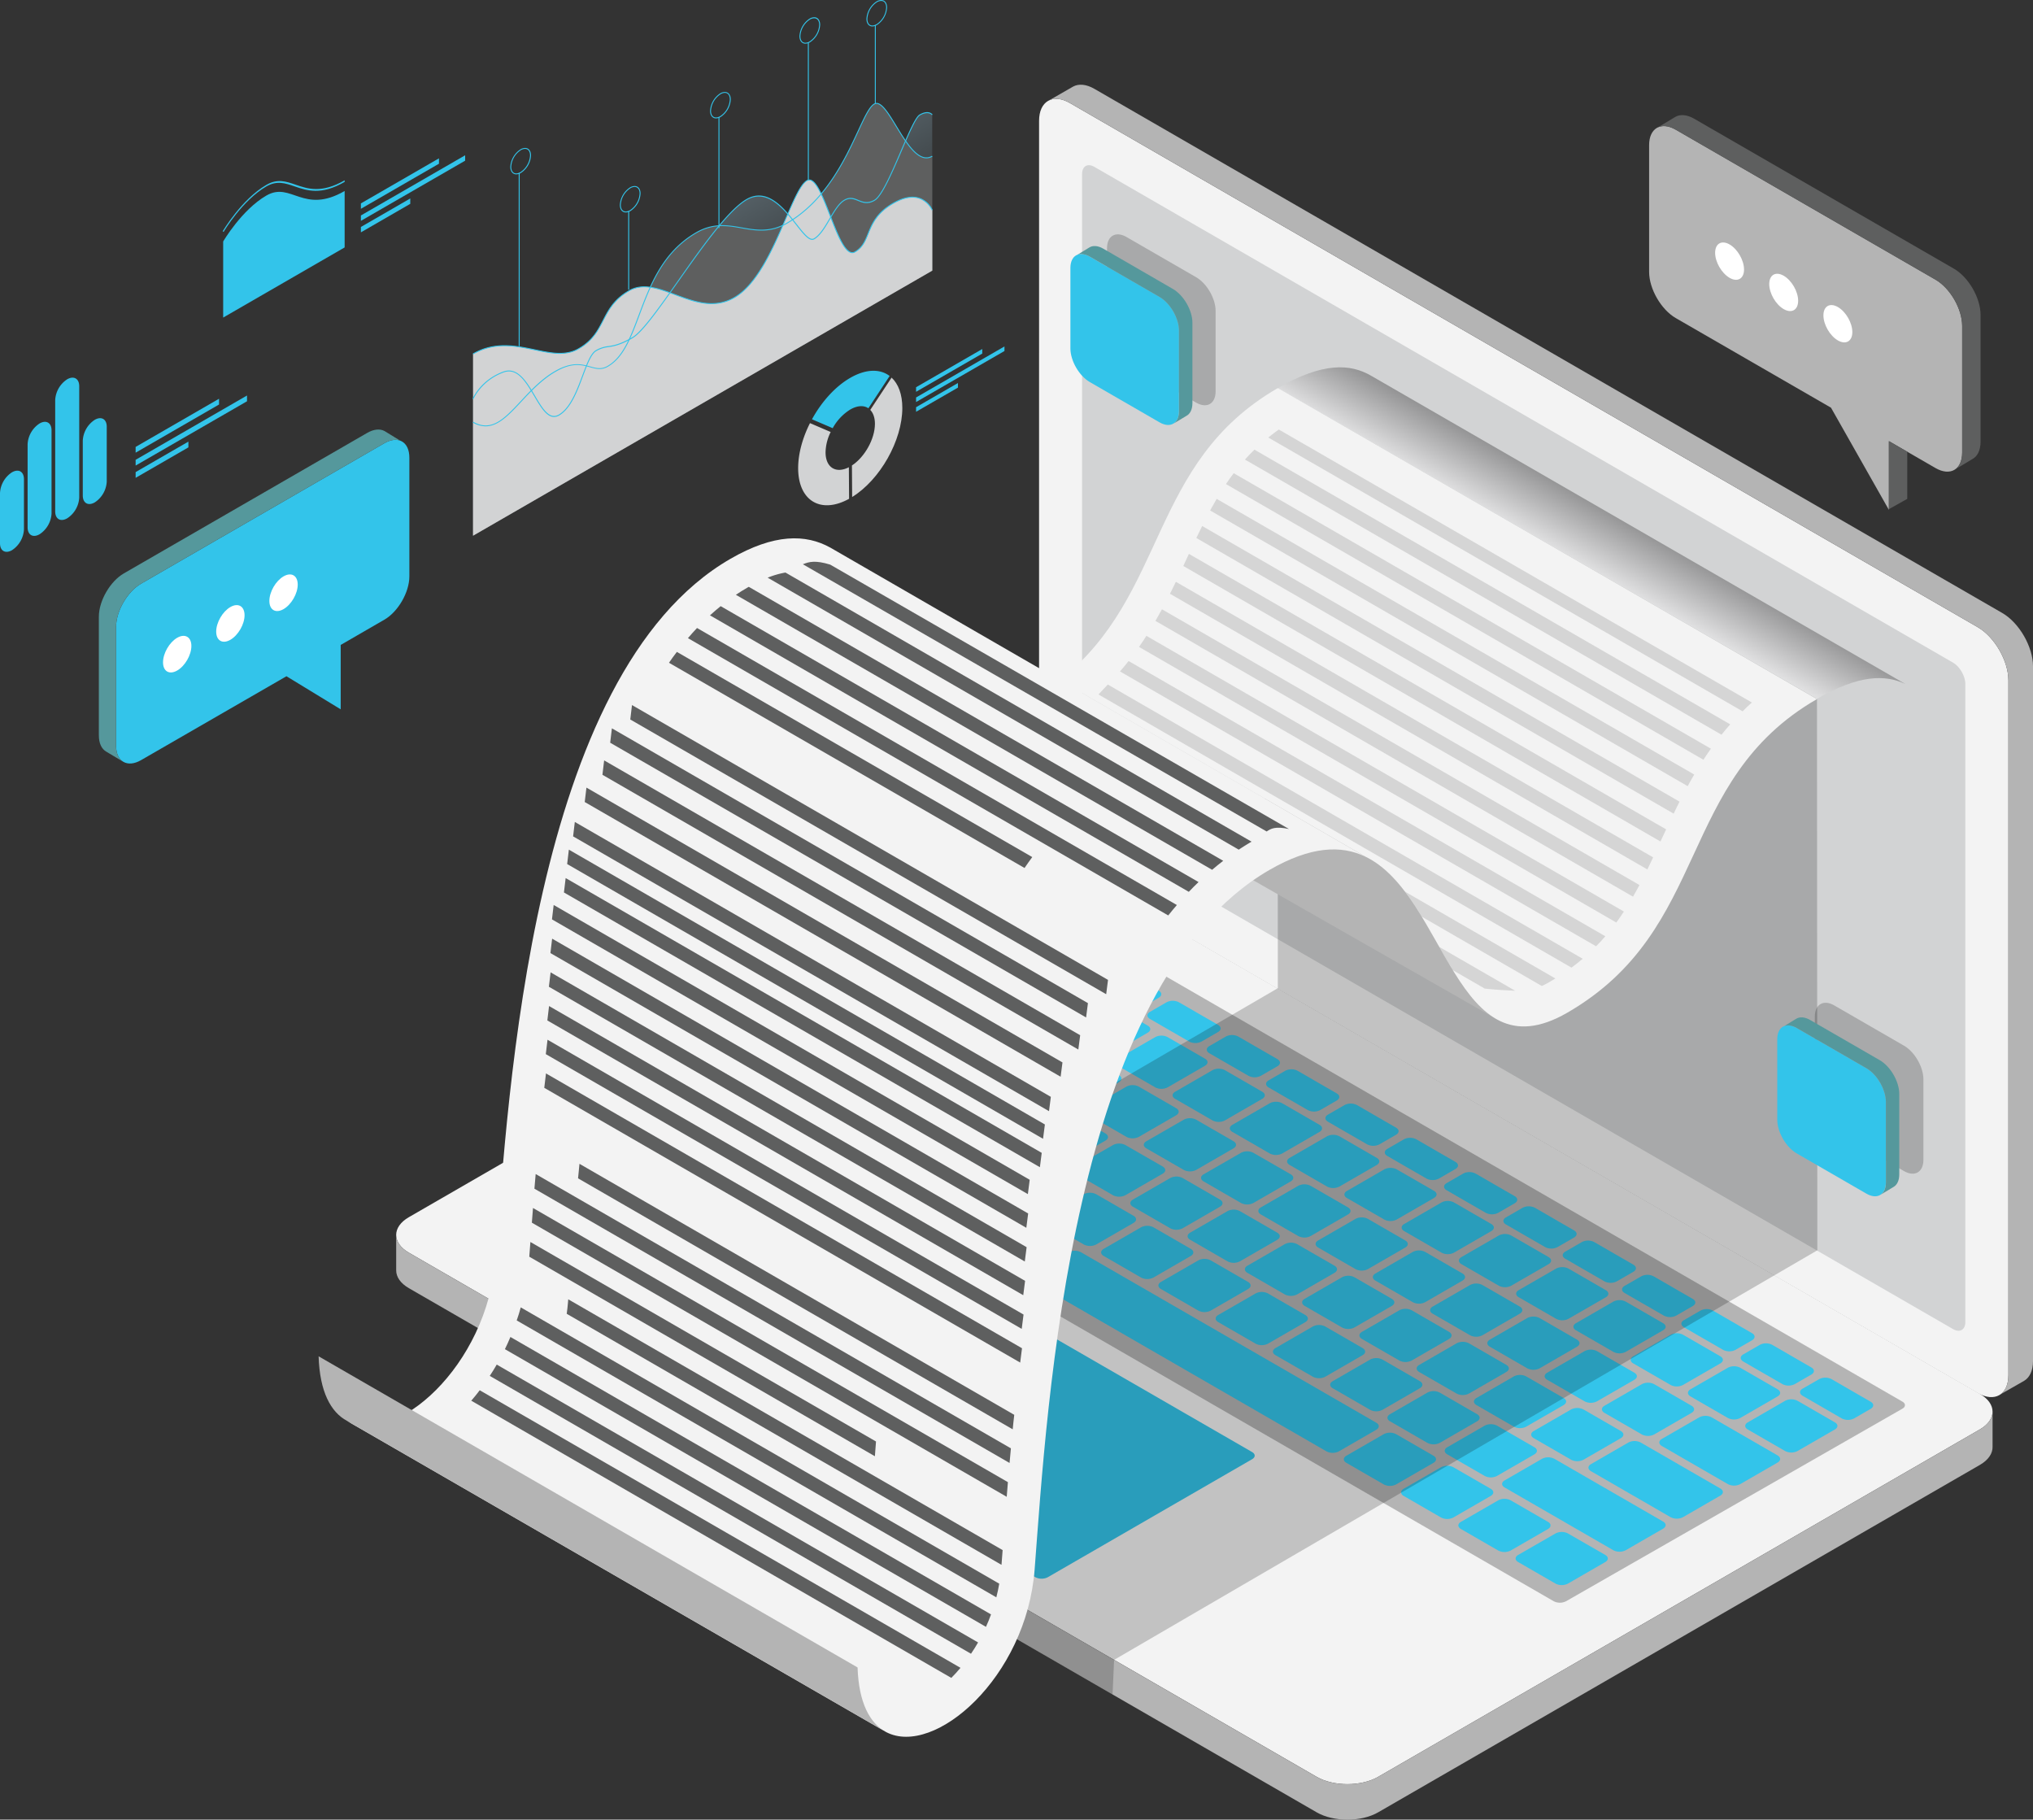 <svg xmlns="http://www.w3.org/2000/svg" xmlns:xlink="http://www.w3.org/1999/xlink" viewBox="0 0 1308.61 1171.24"><rect x="0" y="0" width="1308.61" height="1171.24" fill="#333333" stroke="none"/><defs><style>.cls-1{isolation:isolate;}.cls-12,.cls-2{opacity:0.3;}.cls-12,.cls-2,.cls-5{mix-blend-mode:screen;}.cls-2{fill:url(#linear-gradient);}.cls-3{fill:#5e5f5f;}.cls-4{fill:#d2d3d4;}.cls-6{fill:#33c4ea;}.cls-7{fill:#55989c;}.cls-8{fill:#fff;}.cls-9{fill:#f3f3f3;}.cls-10{fill:#b4b4b4;}.cls-11,.cls-13{opacity:0.2;mix-blend-mode:multiply;}.cls-12{fill:url(#_2);}</style><linearGradient id="linear-gradient" x1="-218.99" y1="-2368.08" x2="-218.99" y2="-2243.66" gradientTransform="matrix(0.87, -0.5, 0, 1, 641.92, 2395.89)" gradientUnits="userSpaceOnUse"><stop offset="0" stop-color="#a9d0e4"/><stop offset="1" stop-color="#010101"/></linearGradient><linearGradient id="_2" x1="1015.37" y1="361.26" x2="1034.35" y2="327.76" gradientUnits="userSpaceOnUse"><stop offset="0" stop-color="#fff"/><stop offset="1" stop-color="#010101"/></linearGradient></defs><title>Asset 110</title><g class="cls-1"><g id="Layer_2" data-name="Layer 2"><g id="Layer_1-2" data-name="Layer 1"><path class="cls-2" d="M304.47,256.79s4.8-11.91,19.61-17.35c17.24-6.32,22.55,35.29,35.69,27.7s16.3-37.06,23.94-41.47,9.51-.32,23.47-8.38,52-76.49,73.42-88.86,35.77,29.69,43.41,25.28,12.3-20.69,19.56-24.89,10.81,5,19.39,0S586.25,77.33,592,74s8.06-.13,8.06-.13V174.19L304.47,344.85Z"/><path class="cls-3" d="M600.08,100.6C585,109.31,571.94,61.71,562.72,67s-18.66,55-56.17,76.68c-21.67,12.5-36.51-6.49-58.38,6.13-38.31,22.12-34.1,72.73-57,85.94-9.83,5.67-15.25-7.41-33.9,3.35-23.07,13.33-33.6,43.69-52.83,32.59v73.13L600.08,174.19Z"/><path class="cls-4" d="M304.47,227.82c25.74-14.86,49.68,7.23,68-3.34s13.34-26.29,32.47-37.34,43.35,18.52,67.84,4.37,36.34-69.28,46.66-75.24,19.82,52.28,31,45.84S556,141.76,575,130.85s25.13,4.4,25.13,4.4v38.94L304.47,344.85Z"/><g class="cls-5"><path class="cls-6" d="M356.6,268.38c-4.87,0-8.71-6.51-12.73-13.33-5.37-9.12-10.94-18.54-19.68-15.33-14.52,5.33-19.39,17.07-19.44,17.18l-.55-.22c0-.12,5-12.1,19.79-17.52,9.21-3.38,15.16,6.69,20.4,15.58,4.73,8,9.21,15.62,15.23,12.14,7.36-4.25,11.54-15.44,15.23-25.32,2.85-7.61,5.3-14.19,8.7-16.15a20.18,20.18,0,0,1,8.1-2.64c3.47-.54,7.4-1.14,15.39-5.74,6.18-3.58,17.46-19.57,29.4-36.49,15-21.33,32.1-45.5,44-52.37,13.62-7.87,24.48,6,32.4,16.09,4.49,5.74,8.38,10.71,11,9.19,3.8-2.19,6.91-7.49,9.92-12.61s6-10.17,9.64-12.28,6.41-1,9.11.14c2.92,1.18,5.94,2.4,10.27-.1,4.63-2.67,11.23-18,17.06-31.63,5-11.63,9.32-21.68,12-23.23,5.94-3.43,8.36-.19,8.45,0l-.49.35c-.08-.11-2.22-2.92-7.66.22-2.52,1.46-7,11.89-11.75,22.95-5.87,13.66-12.52,29.15-17.31,31.91-4.6,2.65-7.76,1.38-10.8.14-2.69-1.08-5.23-2.11-8.58-.18-3.52,2-6.53,7.13-9.42,12.06-3,5.19-6.21,10.56-10.14,12.83-3.08,1.78-6.93-3.13-11.8-9.34-7.78-9.94-18.44-23.56-31.63-15.94-11.78,6.81-28.8,30.92-43.81,52.2-12.5,17.71-23.29,33-29.59,36.66-8.09,4.66-12.08,5.28-15.6,5.82a19.5,19.5,0,0,0-7.88,2.56c-3.21,1.86-5.63,8.34-8.44,15.84-3.72,10-7.95,21.28-15.5,25.63A6.65,6.65,0,0,1,356.6,268.38Z"/></g><g class="cls-5"><path class="cls-6" d="M312.56,274.4a16.37,16.37,0,0,1-8.24-2.42l.31-.52c11.8,6.81,20.12-2.13,30.66-13.43,6.17-6.63,13.17-14.13,21.86-19.16,10.92-6.3,17.48-4.47,22.76-3,3.81,1.07,7.11,2,11.14-.34,9.87-5.7,14.61-18.34,20.1-33,7.11-18.95,15.16-40.43,36.87-53,11.05-6.38,20.45-4.73,29.53-3.14,8.92,1.57,18.14,3.19,28.85-3,25-14.43,37.5-41.41,45.78-59.26,4.21-9.06,7.24-15.6,10.39-17.42,4.31-2.48,9.08,5.36,14.61,14.44,6.81,11.19,14.54,23.86,22.74,19.12l.31.53c-8.73,5-16.61-7.91-23.57-19.34-5.15-8.44-10-16.41-13.79-14.23-3,1.73-6.14,8.53-10.14,17.16-8.31,17.92-20.87,45-46,59.52-10.91,6.29-20.23,4.66-29.25,3.07s-18.26-3.21-29.13,3.06c-21.52,12.43-29.54,33.8-36.61,52.66-5.52,14.74-10.3,27.47-20.36,33.28-4.24,2.45-7.65,1.5-11.6.41-5.44-1.52-11.6-3.23-22.3,3-8.62,5-15.58,12.45-21.72,19C327.89,266.86,320.86,274.4,312.56,274.4Z"/></g><g class="cls-5"><path class="cls-6" d="M304.62,228.08l-.3-.52c14.07-8.12,27.79-5.24,39.9-2.71,10.2,2.14,19.82,4.15,28.09-.63,9-5.18,12.24-11.48,15.69-18.15s7-13.56,16.78-19.19c9.1-5.25,19.27-1.47,30,2.54,12.26,4.56,24.92,9.27,37.8,1.83,14.77-8.53,24.85-31.91,33-50.7,5.33-12.37,9.55-22.15,13.7-24.54a3.17,3.17,0,0,1,2.74-.28c4.31,1.52,8.33,11.85,12.58,22.79s8.56,22,13,23.61a3,3,0,0,0,2.61-.28c4.76-2.74,6.42-6.85,8.34-11.61,2.55-6.29,5.44-13.43,16.22-19.65,6.57-3.8,12.35-4.88,17.19-3.22a14.78,14.78,0,0,1,8.37,7.76l-.56.23a14.41,14.41,0,0,0-8-7.42c-4.67-1.6-10.27-.53-16.68,3.17-10.6,6.12-13.45,13.16-16,19.36-2,4.86-3.66,9.06-8.6,11.91a3.61,3.61,0,0,1-3.11.32c-4.73-1.67-9.13-13-13.4-24-4-10.33-8.16-21-12.21-22.44a2.58,2.58,0,0,0-2.24.23c-4,2.3-8.36,12.47-13.45,24.26-8.13,18.87-18.26,42.36-33.2,51-13.13,7.58-25.94,2.82-38.32-1.78-10.63-4-20.68-7.69-29.53-2.59-9.59,5.54-13.13,12.36-16.55,18.95s-6.79,13.13-15.92,18.4c-8.48,4.89-18.21,2.85-28.51.69C332.09,222.93,318.49,220.08,304.62,228.08Z"/></g><path class="cls-6" d="M457.07,71.36a14.4,14.4,0,0,1,6.5-11.26,6,6,0,0,1,3-.9c2.31,0,3.82,1.89,3.82,4.83a14.39,14.39,0,0,1-6.5,11.26,6,6,0,0,1-3,.91C458.57,76.2,457.07,74.3,457.07,71.36Zm6.81-10.74a13.73,13.73,0,0,0-6.21,10.74c0,2.62,1.24,4.24,3.22,4.24a5.42,5.42,0,0,0,2.68-.83A13.71,13.71,0,0,0,469.77,64c0-2.61-1.23-4.23-3.21-4.23A5.47,5.47,0,0,0,463.88,60.62Z"/><rect class="cls-6" x="462.48" y="75.33" width="0.61" height="71.47"/><path class="cls-6" d="M514.6,23.28A14.4,14.4,0,0,1,521.1,12a6.05,6.05,0,0,1,3-.91c2.32,0,3.82,1.9,3.82,4.84a14.42,14.42,0,0,1-6.5,11.27,6.17,6.17,0,0,1-3,.9C516.1,28.12,514.6,26.22,514.6,23.28Zm6.81-10.74a13.73,13.73,0,0,0-6.21,10.74c0,2.61,1.24,4.24,3.22,4.24a5.42,5.42,0,0,0,2.68-.83A13.73,13.73,0,0,0,527.3,16c0-2.61-1.23-4.23-3.21-4.23A5.5,5.5,0,0,0,521.41,12.54Z"/><rect class="cls-6" x="520.01" y="27.25" width="0.61" height="88.59"/><path class="cls-6" d="M328.48,107.39A14.37,14.37,0,0,1,335,96.13a6,6,0,0,1,3-.91c2.31,0,3.81,1.89,3.81,4.84a14.39,14.39,0,0,1-6.5,11.26,6.06,6.06,0,0,1-3,.9C330,112.22,328.48,110.32,328.48,107.39Zm6.8-10.74a13.71,13.71,0,0,0-6.2,10.74c0,2.61,1.23,4.23,3.22,4.23a5.45,5.45,0,0,0,2.68-.83,13.7,13.7,0,0,0,6.19-10.73c0-2.62-1.23-4.24-3.2-4.24A5.42,5.42,0,0,0,335.28,96.65Z"/><rect class="cls-6" x="333.89" y="111.35" width="0.61" height="111.52"/><path class="cls-6" d="M399,131.9a14.37,14.37,0,0,1,6.5-11.26,6,6,0,0,1,3-.91c2.33,0,3.82,1.9,3.82,4.84a14.37,14.37,0,0,1-6.5,11.26,6,6,0,0,1-3,.91C400.46,136.74,399,134.84,399,131.9Zm6.8-10.74a13.73,13.73,0,0,0-6.2,10.74c0,2.61,1.23,4.23,3.22,4.23a5.32,5.32,0,0,0,2.68-.83,13.69,13.69,0,0,0,6.2-10.73c0-2.61-1.23-4.24-3.22-4.24A5.42,5.42,0,0,0,405.76,121.16Z"/><rect class="cls-6" x="404.37" y="135.87" width="0.61" height="50.59"/><path class="cls-6" d="M557.71,12.17A14.4,14.4,0,0,1,564.21.91a6,6,0,0,1,3-.91C569.52,0,571,1.9,571,4.83a14.4,14.4,0,0,1-6.51,11.27,6,6,0,0,1-3,.91C559.21,17,557.71,15.11,557.71,12.17Zm6.8-10.74a13.73,13.73,0,0,0-6.19,10.74c0,2.61,1.23,4.23,3.2,4.23a5.4,5.4,0,0,0,2.69-.82,13.75,13.75,0,0,0,6.2-10.75c0-2.61-1.23-4.23-3.21-4.23A5.45,5.45,0,0,0,564.51,1.43Z"/><rect class="cls-6" x="563.13" y="16.13" width="0.6" height="50.59"/><polygon class="cls-6" points="632.27 227.59 589.66 252.19 589.66 249.25 632.27 224.65 632.27 227.59"/><polygon class="cls-6" points="646.56 225.93 589.66 258.78 589.66 255.84 646.56 222.99 646.56 225.93"/><polygon class="cls-6" points="616.62 249.49 589.66 265.05 589.66 262.11 616.62 246.54 616.62 249.49"/><path class="cls-4" d="M546.4,300.74c-8.36,4.31-15,.17-15-9.62a30.91,30.91,0,0,1,3.29-13.06l-13.32-5.71c-4.75,9.43-7.61,19.63-7.61,28.95,0,21.09,14.61,29.79,32.78,19.76Z"/><path class="cls-6" d="M536,275.6a32.4,32.4,0,0,1,11.3-12c4.62-2.67,8.77-2.77,11.67-.81L572.64,242c-6.15-4.67-15.23-4.63-25.37,1.23-9.73,5.61-18.49,15.47-24.61,26.65Z"/><path class="cls-4" d="M560.18,263.84c1.87,1.93,3,5,3,8.94,0,9.7-6.53,21.39-14.8,26.82l.13,20.31c18-11.1,32.3-36.41,32.3-57.31,0-8.85-2.58-15.51-6.91-19.54Z"/><polygon class="cls-6" points="282.56 105.38 232.3 134.4 232.3 130.92 282.56 101.91 282.56 105.38"/><polygon class="cls-6" points="299.41 103.42 232.3 142.16 232.3 138.69 299.41 99.95 299.41 103.42"/><polygon class="cls-6" points="264.09 131.2 232.3 149.56 232.3 146.09 264.09 127.73 264.09 131.2"/><path class="cls-6" d="M143.65,155.44s11.88-20.37,27.83-29.58,23.77,12.42,50.36-2.92v36.32l-78.19,45.15Z"/><path class="cls-6" d="M221.84,117.08c-15.13,8.74-24.17,5.64-32.16,2.9-6.11-2.09-11.39-3.9-18.2,0-15.58,9-27.42,29.05-27.53,29.26l-.61-.37c.12-.2,12.19-20.68,28.14-29.89,7.11-4.11,12.5-2.26,18.75-.12,7.86,2.7,16.77,5.75,31.61-2.81Z"/><polygon class="cls-6" points="140.99 260.37 87.3 291.37 87.3 287.66 140.99 256.66 140.99 260.37"/><polygon class="cls-6" points="159 258.28 87.3 299.67 87.3 295.96 159 254.57 159 258.28"/><polygon class="cls-6" points="121.27 287.96 87.3 307.57 87.31 303.86 121.27 284.25 121.27 287.96"/><path class="cls-6" d="M7.71,304A17,17,0,0,0,0,317.37v32.32c0,4.91,3.45,6.9,7.71,4.45a17.07,17.07,0,0,0,7.71-13.35V308.47C15.42,303.55,12,301.57,7.71,304Z"/><path class="cls-6" d="M12.81,310a11.27,11.27,0,0,1-5.1,8.83c-2.82,1.63-5.1.31-5.1-2.94A11.27,11.27,0,0,1,7.71,307C10.53,305.4,12.81,306.72,12.81,310Z"/><path class="cls-6" d="M25.47,272.57a17,17,0,0,0-7.7,13.35v53.51c0,4.92,3.45,6.91,7.7,4.45a17,17,0,0,0,7.71-13.35V277C33.18,272.1,29.73,270.11,25.47,272.57Z"/><path class="cls-6" d="M30.57,278.52a11.24,11.24,0,0,1-5.1,8.84c-2.81,1.63-5.09.31-5.1-2.95a11.31,11.31,0,0,1,5.1-8.83C28.29,274,30.58,275.27,30.57,278.52Z"/><path class="cls-6" d="M43.24,244.14a17,17,0,0,0-7.71,13.36v71.68c0,4.91,3.45,6.9,7.71,4.45A17,17,0,0,0,51,320.28V248.6C51,243.68,47.5,241.69,43.24,244.14Z"/><path class="cls-6" d="M48.34,250.1a11.29,11.29,0,0,1-5.1,8.84c-2.82,1.62-5.1.3-5.1-2.95a11.29,11.29,0,0,1,5.1-8.84C46.06,245.53,48.34,246.85,48.34,250.1Z"/><path class="cls-6" d="M61,270.22a17,17,0,0,0-7.71,13.36v35.34c0,4.91,3.45,6.91,7.71,4.45A17.06,17.06,0,0,0,68.71,310V274.67C68.71,269.76,65.26,267.77,61,270.22Z"/><path class="cls-6" d="M66.11,276.18A11.28,11.28,0,0,1,61,285c-2.82,1.63-5.11.31-5.11-2.94A11.28,11.28,0,0,1,61,273.23C63.82,271.61,66.11,272.93,66.11,276.18Z"/><path class="cls-6" d="M90.79,375.71l156.63-90.43c8.85-5.11,16.08-.93,16.08,9.29V371c0,10.22-7.24,22.76-16.09,27.87L219.3,415.12v41.45l-34.91-21.3-93.59,54c-8.85,5.11-16.09.93-16.09-9.29V403.57C74.71,393.35,82,380.81,90.79,375.71Z"/><path class="cls-7" d="M74.71,480V403.57c0-10.22,7.24-22.76,16.08-27.86l156.63-90.43c3.84-2.22,7.37-2.68,10.15-1.67h0l-10.07-6.18c-2.9-1.55-6.83-1.27-11.15,1.22L79.72,369.07c-8.84,5.11-16.09,17.65-16.09,27.87v76.45c0,5.14,1.84,8.75,4.79,10.43l10.91,6.52C76.48,488.63,74.71,485.06,74.71,480Z"/><path class="cls-8" d="M123.19,415.78c0,5.82-4.08,12.9-9.13,15.81s-9.12.55-9.12-5.27,4.08-12.9,9.12-15.81S123.19,410,123.19,415.78Z"/><path class="cls-8" d="M157.42,396c0,5.82-4.09,12.9-9.13,15.81s-9.13.55-9.13-5.27,4.09-12.9,9.13-15.81S157.42,390.2,157.42,396Z"/><path class="cls-8" d="M191.64,376.26c0,5.82-4.08,12.9-9.13,15.81s-9.12.55-9.12-5.27,4.08-12.89,9.12-15.81S191.64,370.44,191.64,376.26Z"/><path class="cls-9" d="M650.51,559.82c10.87-6.28,28.67-6.28,39.56,0l584.35,337.39c10.88,6.29,10.88,16.56,0,22.84L887.09,1143.68c-10.88,6.28-28.68,6.28-39.56,0L263.17,806.3c-10.88-6.28-10.88-16.56,0-22.84Z"/><path class="cls-10" d="M1282.58,908.63V931.2c.13,4.23-2.59,8.48-8.15,11.7L887.09,1166.53c-10.88,6.29-28.68,6.29-39.56,0L263.17,829.14c-5.43-3.14-8.15-7.27-8.15-11.41V795.35c0-.07,0-.15,0-.23.1,4.06,2.8,8.1,8.13,11.18l584.36,337.39c10.88,6.27,28.68,6.27,39.56,0l387.33-223.63c5.49-3.17,8.21-7.36,8.16-11.54Z"/><path class="cls-9" d="M668.84,77.71c0-12.56,8.9-17.7,19.78-11.42L1273,403.67c10.88,6.28,19.78,21.7,19.78,34.25V885.18c0,12.56-8.91,17.7-19.78,11.42L688.61,559.22c-10.88-6.28-19.78-21.7-19.78-34.26Z"/><path class="cls-4" d="M1257.15,855.49c4.35,2.51,7.91.45,7.91-4.57V440.21c0-5-3.56-11.19-7.92-13.7L704.44,107.41c-4.35-2.52-7.91-.46-7.91,4.57v410.7c0,5,3.55,11.19,7.91,13.7Z"/><path class="cls-10" d="M457.92,713.1c-2.18,1.25-2.19,3.3,0,4.56l542.19,313a8.82,8.82,0,0,0,7.93,0l216.51-123.94c2.18-1.24,2.19-3.3,0-4.55L682.36,589.17a8.82,8.82,0,0,0-7.93,0Z"/><path class="cls-6" d="M1125,915.53c-2.17,1.26-2.17,3.31,0,4.57L1149.09,934a8.79,8.79,0,0,0,7.9,0l24.09-13.91c2.18-1.26,2.18-3.31,0-4.57L1157,901.62a8.83,8.83,0,0,0-7.92,0Z"/><path class="cls-6" d="M1088.14,894.25c-2.17,1.26-2.17,3.31,0,4.57l24.09,13.9a8.75,8.75,0,0,0,7.91,0l24.09-13.9c2.17-1.26,2.17-3.31,0-4.57l-24.09-13.91a8.83,8.83,0,0,0-7.92,0Z"/><path class="cls-6" d="M1051.28,873c-2.18,1.25-2.18,3.31,0,4.57l24.09,13.9a8.75,8.75,0,0,0,7.91,0l24.09-13.9c2.17-1.26,2.17-3.32,0-4.57l-24.09-13.91a8.81,8.81,0,0,0-7.91,0Z"/><path class="cls-6" d="M1014.42,851.69c-2.17,1.25-2.17,3.31,0,4.56l24.09,13.91a8.75,8.75,0,0,0,7.91,0l24.09-13.91c2.18-1.25,2.18-3.31,0-4.56l-24.09-13.91a8.75,8.75,0,0,0-7.91,0Z"/><path class="cls-6" d="M977.56,830.41c-2.17,1.25-2.17,3.31,0,4.56l24.09,13.91a8.75,8.75,0,0,0,7.91,0L1033.65,835c2.17-1.25,2.17-3.31,0-4.56l-24.09-13.91a8.75,8.75,0,0,0-7.91,0Z"/><path class="cls-6" d="M940.7,809.13c-2.17,1.25-2.17,3.3,0,4.56l24.09,13.91a8.75,8.75,0,0,0,7.91,0l24.09-13.91c2.18-1.26,2.18-3.31,0-4.56L972.7,795.22a8.75,8.75,0,0,0-7.91,0Z"/><path class="cls-6" d="M903.84,787.85c-2.17,1.25-2.17,3.31,0,4.56l24.09,13.91a8.75,8.75,0,0,0,7.91,0l24.09-13.91c2.18-1.25,2.18-3.31,0-4.56l-24.08-13.91a8.8,8.8,0,0,0-7.92,0Z"/><path class="cls-6" d="M867,766.56c-2.18,1.26-2.18,3.31,0,4.57L891.07,785a8.81,8.81,0,0,0,7.91,0l24.09-13.91c2.18-1.26,2.18-3.31,0-4.57L899,752.65a8.81,8.81,0,0,0-7.91,0Z"/><path class="cls-6" d="M830.13,745.28c-2.18,1.26-2.18,3.31,0,4.57l24.08,13.91a8.83,8.83,0,0,0,7.92,0l24.08-13.91c2.18-1.26,2.18-3.31,0-4.57l-24.08-13.91a8.81,8.81,0,0,0-7.91,0Z"/><path class="cls-6" d="M793.27,724c-2.18,1.25-2.18,3.31,0,4.57l24.08,13.91a8.83,8.83,0,0,0,7.92,0l24.08-13.91c2.18-1.26,2.18-3.32,0-4.57l-24.08-13.91a8.75,8.75,0,0,0-7.91,0Z"/><path class="cls-6" d="M756.41,702.72c-2.18,1.25-2.18,3.31,0,4.56l24.08,13.91a8.77,8.77,0,0,0,7.92,0l24.08-13.91c2.18-1.25,2.18-3.31,0-4.56l-24.08-13.91a8.77,8.77,0,0,0-7.92,0Z"/><path class="cls-6" d="M719.55,681.43c-2.18,1.26-2.18,3.31,0,4.57l24.08,13.91a8.75,8.75,0,0,0,7.91,0L775.63,686c2.18-1.26,2.18-3.31,0-4.57l-24.09-13.9a8.73,8.73,0,0,0-7.9,0Z"/><path class="cls-6" d="M682.69,660.15c-2.18,1.26-2.18,3.31,0,4.57l24.08,13.9a8.8,8.8,0,0,0,7.92,0l24.08-13.91c2.18-1.26,2.18-3.31,0-4.57l-24.08-13.9a8.77,8.77,0,0,0-7.92,0Z"/><path class="cls-6" d="M1160.29,893.83c-2.18,1.25-2.18,3.31,0,4.56L1185.52,913a8.81,8.81,0,0,0,7.91,0l10.71-6.19c2.18-1.25,2.18-3.31,0-4.56l-25.24-14.57a8.75,8.75,0,0,0-7.91,0Z"/><path class="cls-6" d="M1122.09,871.78c-2.17,1.26-2.17,3.31,0,4.57l25.24,14.57a8.81,8.81,0,0,0,7.91,0l10.7-6.18c2.18-1.26,2.18-3.32,0-4.57l-25.24-14.57a8.73,8.73,0,0,0-7.9,0Z"/><path class="cls-6" d="M1083.91,849.73c-2.18,1.25-2.18,3.31,0,4.57l25.24,14.57a8.75,8.75,0,0,0,7.91,0l10.71-6.18c2.17-1.26,2.17-3.32,0-4.57l-25.24-14.57a8.75,8.75,0,0,0-7.91,0Z"/><path class="cls-6" d="M1045.72,827.68c-2.18,1.26-2.18,3.31,0,4.57L1071,846.82a8.75,8.75,0,0,0,7.91,0l10.71-6.18c2.18-1.26,2.18-3.31,0-4.57l-25.24-14.57a8.75,8.75,0,0,0-7.91,0Z"/><path class="cls-6" d="M1007.54,805.63c-2.18,1.26-2.18,3.32,0,4.57l25.23,14.57a8.77,8.77,0,0,0,7.92,0l10.7-6.18c2.18-1.25,2.18-3.31,0-4.56l-25.24-14.58a8.73,8.73,0,0,0-7.9,0Z"/><path class="cls-6" d="M969.35,783.59c-2.18,1.25-2.18,3.31,0,4.56l25.24,14.57a8.77,8.77,0,0,0,7.92,0l10.71-6.18c2.17-1.25,2.17-3.31,0-4.56L988,777.4a8.81,8.81,0,0,0-7.91,0Z"/><path class="cls-6" d="M931.16,761.54c-2.18,1.26-2.18,3.31,0,4.57l25.24,14.57a8.81,8.81,0,0,0,7.91,0L975,774.5c2.17-1.26,2.17-3.32,0-4.57l-25.24-14.57a8.75,8.75,0,0,0-7.91,0Z"/><path class="cls-6" d="M893,739.49c-2.18,1.26-2.18,3.31,0,4.57l25.24,14.57a8.81,8.81,0,0,0,7.91,0l10.71-6.19c2.18-1.25,2.18-3.31,0-4.56l-25.24-14.57a8.75,8.75,0,0,0-7.91,0Z"/><path class="cls-6" d="M854.78,717.44c-2.18,1.26-2.18,3.31,0,4.57L880,736.58a8.75,8.75,0,0,0,7.91,0l10.71-6.18c2.18-1.26,2.18-3.31,0-4.57L873.4,711.26a8.75,8.75,0,0,0-7.91,0Z"/><path class="cls-6" d="M816.59,695.39c-2.17,1.25-2.17,3.31,0,4.57l25.24,14.57a8.77,8.77,0,0,0,7.92,0l10.7-6.18c2.18-1.26,2.18-3.31,0-4.57l-25.23-14.57a8.77,8.77,0,0,0-7.92,0Z"/><path class="cls-6" d="M778.4,673.34c-2.17,1.26-2.17,3.31,0,4.57l25.25,14.57a8.73,8.73,0,0,0,7.9,0l10.72-6.18c2.17-1.26,2.17-3.31,0-4.57L797,667.16a8.77,8.77,0,0,0-7.92,0Z"/><path class="cls-6" d="M740.22,651.29c-2.18,1.26-2.18,3.31,0,4.57l25.24,14.57a8.75,8.75,0,0,0,7.91,0l10.71-6.18c2.17-1.26,2.17-3.31,0-4.57l-25.24-14.57a8.75,8.75,0,0,0-7.91,0Z"/><path class="cls-6" d="M702,629.24c-2.17,1.26-2.17,3.31,0,4.57l25.24,14.57a8.75,8.75,0,0,0,7.91,0l10.71-6.18c2.18-1.26,2.18-3.31,0-4.57l-25.24-14.57a8.75,8.75,0,0,0-7.91,0Z"/><path class="cls-6" d="M663.74,607.13c-2.18,1.26-2.18,3.32,0,4.57L689,626.27a8.75,8.75,0,0,0,7.91,0l10.71-6.18c2.18-1.25,2.18-3.31,0-4.57L682.36,601a8.75,8.75,0,0,0-7.91,0Z"/><path class="cls-6" d="M627.3,628.17c-2.18,1.26-2.18,3.31,0,4.57l42.51,24.55a8.81,8.81,0,0,0,7.91,0l24.08-13.91c2.18-1.26,2.18-3.31,0-4.57L659.3,614.27a8.75,8.75,0,0,0-7.91,0Z"/><path class="cls-6" d="M977.21,1000.86c-2.18,1.25-2.18,3.31,0,4.57l24.09,13.9a8.75,8.75,0,0,0,7.91,0l24.09-13.9c2.17-1.26,2.17-3.32,0-4.57L1009.21,987a8.81,8.81,0,0,0-7.91,0Z"/><path class="cls-6" d="M940.35,979.58c-2.17,1.25-2.17,3.31,0,4.57l24.09,13.9a8.81,8.81,0,0,0,7.91,0l24.09-13.9c2.17-1.26,2.17-3.32,0-4.57l-24.09-13.91a8.75,8.75,0,0,0-7.91,0Z"/><path class="cls-6" d="M903.49,958.29c-2.17,1.26-2.17,3.32,0,4.57l24.09,13.91a8.75,8.75,0,0,0,7.91,0l24.09-13.91c2.18-1.25,2.18-3.31,0-4.57l-24.09-13.9a8.75,8.75,0,0,0-7.91,0Z"/><path class="cls-6" d="M535.13,724c-2.18,1.25-2.18,3.31,0,4.56l24.08,13.91a8.81,8.81,0,0,0,7.91,0l5.68-3.28c2.17-1.26,2.17-3.31,0-4.57l-24.08-13.9a8.77,8.77,0,0,0-7.92,0Z"/><path class="cls-6" d="M553.24,756.07c-2.19,1.25-2.19,3.31,0,4.57l24.08,13.9a8.75,8.75,0,0,0,7.91,0l5.68-3.27c2.17-1.27,2.17-3.32,0-4.57l-24.08-13.91a8.81,8.81,0,0,0-7.91,0Z"/><path class="cls-6" d="M516.37,734.78c-2.17,1.26-2.17,3.32,0,4.57l24.09,13.91a8.75,8.75,0,0,0,7.91,0l5.68-3.28c2.18-1.25,2.18-3.31,0-4.57L530,731.51a8.75,8.75,0,0,0-7.91,0Z"/><path class="cls-6" d="M479.51,713.5c-2.17,1.26-2.17,3.31,0,4.57L503.6,732a8.75,8.75,0,0,0,7.91,0l5.68-3.28c2.18-1.25,2.18-3.31,0-4.57l-24.08-13.9a8.77,8.77,0,0,0-7.92,0Z"/><path class="cls-6" d="M866.63,937c-2.17,1.26-2.17,3.32,0,4.57l24.09,13.91a8.75,8.75,0,0,0,7.91,0l24.09-13.91c2.18-1.25,2.18-3.31,0-4.56l-24.09-13.91a8.75,8.75,0,0,0-7.91,0Z"/><path class="cls-6" d="M663.76,819.88c-2.18,1.26-2.18,3.31,0,4.57l190.1,109.76a8.75,8.75,0,0,0,7.91,0l24.09-13.91c2.18-1.25,2.18-3.31,0-4.57L695.76,806a8.77,8.77,0,0,0-7.92,0Z"/><path class="cls-6" d="M627,798.66c-2.17,1.25-2.17,3.31,0,4.57l24.09,13.91a8.81,8.81,0,0,0,7.91,0l24.09-13.91c2.17-1.26,2.17-3.32,0-4.57L659,784.75a8.75,8.75,0,0,0-7.91,0Z"/><path class="cls-6" d="M590.14,777.38c-2.18,1.25-2.18,3.31,0,4.56l24.09,13.91a8.75,8.75,0,0,0,7.91,0l24.08-13.91c2.18-1.25,2.18-3.31,0-4.56l-24.08-13.91a8.75,8.75,0,0,0-7.91,0Z"/><path class="cls-6" d="M1032.75,904.84c-2.17,1.25-2.17,3.31,0,4.56l24.09,13.91a8.75,8.75,0,0,0,7.91,0l24.09-13.91c2.18-1.25,2.18-3.31,0-4.56l-24.09-13.91a8.75,8.75,0,0,0-7.91,0Z"/><path class="cls-6" d="M1069.71,926.18c-2.18,1.25-2.18,3.3,0,4.56l42.52,24.55a8.81,8.81,0,0,0,7.91,0l24.09-13.91c2.17-1.26,2.17-3.31,0-4.57l-42.52-24.55a8.81,8.81,0,0,0-7.91,0Z"/><path class="cls-6" d="M995.9,883.56c-2.18,1.25-2.18,3.31,0,4.56L1020,902a8.75,8.75,0,0,0,7.91,0L1052,888.12c2.18-1.25,2.18-3.31,0-4.56l-24.09-13.91a8.75,8.75,0,0,0-7.91,0Z"/><path class="cls-6" d="M959,862.27c-2.17,1.26-2.17,3.31,0,4.57l24.08,13.91a8.83,8.83,0,0,0,7.92,0l24.08-13.91c2.18-1.26,2.18-3.31,0-4.57L991,848.36a8.83,8.83,0,0,0-7.92,0Z"/><path class="cls-6" d="M922.18,841c-2.18,1.26-2.18,3.31,0,4.57l24.09,13.91a8.81,8.81,0,0,0,7.91,0l24.08-13.91c2.18-1.26,2.18-3.31,0-4.57l-24.08-13.9a8.69,8.69,0,0,0-7.91,0Z"/><path class="cls-6" d="M885.32,819.71c-2.18,1.25-2.18,3.31,0,4.57l24.09,13.91a8.81,8.81,0,0,0,7.91,0l24.08-13.91c2.18-1.26,2.18-3.32,0-4.57L917.32,805.8a8.75,8.75,0,0,0-7.91,0Z"/><path class="cls-6" d="M848.46,798.43c-2.17,1.25-2.17,3.31,0,4.56l24.08,13.91a8.77,8.77,0,0,0,7.92,0L904.55,803c2.17-1.25,2.17-3.31,0-4.56l-24.08-13.91a8.77,8.77,0,0,0-7.92,0Z"/><path class="cls-6" d="M811.6,777.15c-2.18,1.25-2.18,3.31,0,4.56l24.08,13.91a8.75,8.75,0,0,0,7.91,0l24.09-13.91c2.18-1.25,2.18-3.31,0-4.56l-24.09-13.91a8.75,8.75,0,0,0-7.91,0Z"/><path class="cls-6" d="M774.74,755.86c-2.18,1.26-2.18,3.31,0,4.57l24.08,13.91a8.83,8.83,0,0,0,7.92,0l24.09-13.91c2.17-1.26,2.17-3.31,0-4.57L806.74,742a8.75,8.75,0,0,0-7.91,0Z"/><path class="cls-6" d="M737.88,734.58c-2.18,1.26-2.18,3.31,0,4.57L762,753.06a8.81,8.81,0,0,0,7.91,0L794,739.15c2.17-1.26,2.17-3.31,0-4.57l-24.09-13.9a8.75,8.75,0,0,0-7.91,0Z"/><path class="cls-6" d="M701,713.3c-2.18,1.25-2.18,3.31,0,4.57l24.09,13.91a8.81,8.81,0,0,0,7.91,0l24.08-13.91c2.18-1.26,2.18-3.32,0-4.57L733,699.39a8.75,8.75,0,0,0-7.91,0Z"/><path class="cls-6" d="M664.16,692c-2.18,1.25-2.18,3.31,0,4.56l24.09,13.91a8.75,8.75,0,0,0,7.91,0l24.08-13.91c2.18-1.25,2.18-3.31,0-4.57l-24.08-13.9a8.75,8.75,0,0,0-7.91,0Z"/><path class="cls-6" d="M627.3,670.73c-2.18,1.26-2.18,3.32,0,4.57l24.09,13.91a8.81,8.81,0,0,0,7.91,0l24.09-13.91c2.18-1.25,2.18-3.31,0-4.57l-24.09-13.9a8.78,8.78,0,0,0-7.91,0Z"/><path class="cls-6" d="M590.44,649.45c-2.17,1.26-2.17,3.31,0,4.57l24.09,13.91a8.81,8.81,0,0,0,7.91,0L646.53,654c2.17-1.26,2.17-3.31,0-4.57l-24.09-13.9a8.75,8.75,0,0,0-7.91,0Z"/><path class="cls-6" d="M987.23,921.11c-2.18,1.26-2.18,3.32,0,4.57l24.08,13.91a8.77,8.77,0,0,0,7.92,0l24.09-13.91c2.17-1.25,2.17-3.31,0-4.57l-24.09-13.91a8.83,8.83,0,0,0-7.92,0Z"/><path class="cls-6" d="M1024.09,942.4c-2.18,1.25-2.18,3.3,0,4.56l51.28,29.61a8.81,8.81,0,0,0,7.91,0l24.09-13.91c2.17-1.26,2.17-3.31,0-4.57l-51.28-29.6a8.77,8.77,0,0,0-7.92,0Z"/><path class="cls-6" d="M950.37,899.83c-2.17,1.26-2.17,3.31,0,4.57l24.09,13.9a8.75,8.75,0,0,0,7.91,0l24.09-13.9c2.17-1.26,2.17-3.31,0-4.57l-24.09-13.9a8.75,8.75,0,0,0-7.91,0Z"/><path class="cls-6" d="M913.51,878.55c-2.18,1.26-2.18,3.31,0,4.57L937.6,897a8.75,8.75,0,0,0,7.91,0l24.09-13.9c2.17-1.26,2.17-3.31,0-4.57l-24.09-13.91a8.81,8.81,0,0,0-7.91,0Z"/><path class="cls-6" d="M876.65,857.27c-2.17,1.26-2.17,3.31,0,4.57l24.09,13.9a8.75,8.75,0,0,0,7.91,0l24.09-13.9c2.17-1.26,2.17-3.31,0-4.57l-24.09-13.91a8.81,8.81,0,0,0-7.91,0Z"/><path class="cls-6" d="M839.79,836c-2.17,1.26-2.17,3.31,0,4.57l24.09,13.9a8.75,8.75,0,0,0,7.91,0l24.09-13.9c2.18-1.26,2.18-3.31,0-4.57l-24.09-13.91a8.75,8.75,0,0,0-7.91,0Z"/><path class="cls-6" d="M802.93,814.7c-2.17,1.26-2.17,3.31,0,4.57L827,833.18a8.75,8.75,0,0,0,7.91,0L859,819.27c2.18-1.26,2.18-3.31,0-4.57l-24.09-13.9a8.75,8.75,0,0,0-7.91,0Z"/><path class="cls-6" d="M766.07,793.42c-2.18,1.26-2.18,3.31,0,4.57l24.09,13.91a8.81,8.81,0,0,0,7.91,0L822.15,798c2.18-1.26,2.18-3.31,0-4.57l-24.08-13.9a8.75,8.75,0,0,0-7.91,0Z"/><path class="cls-6" d="M729.21,772.14c-2.18,1.26-2.18,3.31,0,4.57l24.09,13.91a8.81,8.81,0,0,0,7.91,0l24.09-13.91c2.17-1.26,2.17-3.31,0-4.57l-24.09-13.91a8.81,8.81,0,0,0-7.91,0Z"/><path class="cls-6" d="M692.35,750.86c-2.17,1.26-2.17,3.31,0,4.57l24.09,13.91a8.81,8.81,0,0,0,7.91,0l24.09-13.91c2.17-1.26,2.17-3.31,0-4.57L724.35,737a8.81,8.81,0,0,0-7.91,0Z"/><path class="cls-6" d="M655.5,729.58c-2.18,1.26-2.18,3.31,0,4.57l24.08,13.9a8.75,8.75,0,0,0,7.91,0l24.09-13.9c2.17-1.26,2.17-3.31,0-4.57l-24.09-13.91a8.81,8.81,0,0,0-7.91,0Z"/><path class="cls-6" d="M618.63,708.29c-2.17,1.26-2.17,3.32,0,4.57l24.09,13.91a8.75,8.75,0,0,0,7.91,0l24.09-13.91c2.18-1.25,2.18-3.31,0-4.57l-24.09-13.9a8.75,8.75,0,0,0-7.91,0Z"/><path class="cls-6" d="M553.58,670.73c-2.17,1.26-2.17,3.32,0,4.57l52.28,30.19a8.81,8.81,0,0,0,7.91,0l24.09-13.91c2.18-1.26,2.18-3.31,0-4.57l-52.28-30.18a8.78,8.78,0,0,0-7.91,0Z"/><path class="cls-6" d="M931.57,931.54c-2.17,1.26-2.17,3.31,0,4.57l24.1,13.9a8.75,8.75,0,0,0,7.91,0l24.08-13.9c2.18-1.26,2.18-3.31,0-4.57l-24.08-13.91a8.81,8.81,0,0,0-7.91,0Z"/><path class="cls-6" d="M968.51,952.87c-2.18,1.26-2.18,3.31,0,4.57l70,40.41a8.81,8.81,0,0,0,7.91,0l24.09-13.9c2.18-1.27,2.18-3.32,0-4.58l-70-40.41a8.75,8.75,0,0,0-7.91,0Z"/><path class="cls-6" d="M894.71,910.26c-2.17,1.26-2.17,3.31,0,4.57l24.09,13.91a8.83,8.83,0,0,0,7.92,0l24.08-13.91c2.18-1.26,2.18-3.31,0-4.57l-24.08-13.91a8.77,8.77,0,0,0-7.92,0Z"/><path class="cls-6" d="M857.86,889c-2.18,1.25-2.18,3.31,0,4.56l24.08,13.91a8.75,8.75,0,0,0,7.91,0l24.09-13.91c2.18-1.25,2.18-3.31,0-4.56l-24.09-13.91a8.75,8.75,0,0,0-7.91,0Z"/><path class="cls-6" d="M821,867.7c-2.17,1.25-2.17,3.31,0,4.57l24.09,13.9a8.77,8.77,0,0,0,7.92,0l24.08-13.9c2.18-1.26,2.18-3.32,0-4.57L853,853.79a8.75,8.75,0,0,0-7.91,0Z"/><path class="cls-6" d="M784.13,846.42c-2.17,1.25-2.17,3.31,0,4.56l24.1,13.91a8.75,8.75,0,0,0,7.91,0L840.23,851c2.17-1.25,2.17-3.31,0-4.56l-24.09-13.91a8.77,8.77,0,0,0-7.92,0Z"/><path class="cls-6" d="M747.28,825.13c-2.18,1.26-2.18,3.32,0,4.57l24.08,13.91a8.83,8.83,0,0,0,7.92,0l24.08-13.91c2.18-1.25,2.18-3.31,0-4.57l-24.08-13.9a8.8,8.8,0,0,0-7.92,0Z"/><path class="cls-6" d="M710.42,803.85c-2.18,1.26-2.18,3.31,0,4.57l24.09,13.91a8.75,8.75,0,0,0,7.91,0l24.08-13.91c2.18-1.26,2.18-3.31,0-4.57l-24.08-13.91a8.81,8.81,0,0,0-7.91,0Z"/><path class="cls-6" d="M673.56,782.57c-2.18,1.26-2.18,3.31,0,4.57l24.08,13.91a8.83,8.83,0,0,0,7.92,0l24.09-13.91c2.17-1.26,2.17-3.31,0-4.57l-24.09-13.91a8.83,8.83,0,0,0-7.92,0Z"/><path class="cls-6" d="M636.7,761.29c-2.18,1.26-2.18,3.31,0,4.57l24.08,13.9a8.77,8.77,0,0,0,7.92,0l24.08-13.9c2.18-1.26,2.18-3.31,0-4.57L668.7,747.38a8.77,8.77,0,0,0-7.92,0Z"/><path class="cls-6" d="M599.84,740c-2.17,1.25-2.17,3.31,0,4.57l24.09,13.91a8.81,8.81,0,0,0,7.91,0l24.09-13.91c2.17-1.26,2.17-3.32,0-4.57L631.84,726.1a8.75,8.75,0,0,0-7.91,0Z"/><path class="cls-6" d="M516.72,692c-2.18,1.26-2.18,3.32,0,4.57l70.35,40.62a8.75,8.75,0,0,0,7.91,0l24.09-13.91c2.17-1.25,2.17-3.31,0-4.56l-70.34-40.62a8.77,8.77,0,0,0-7.92,0Z"/><path class="cls-6" d="M485.69,906.24c-2.18,1.26-2.18,3.32,0,4.57l180.82,104.41a8.81,8.81,0,0,0,7.91,0l131.58-76c2.17-1.26,2.17-3.31,0-4.57L625.17,830.28a8.75,8.75,0,0,0-7.91,0Z"/><path class="cls-10" d="M1292.76,885.18V437.92c0-12.55-8.9-28-19.78-34.25L688.62,66.29c-5.22-3-10-3.37-13.51-1.57l.17-.1,15.55-8.94c3.55-1.88,8.36-1.53,13.64,1.52l584.37,337.37c10.87,6.28,19.77,21.7,19.77,34.26V876.09c0,6.27-2.23,10.68-5.8,12.75l-15.76,9C1290.57,895.78,1292.76,891.39,1292.76,885.18Z"/><path class="cls-11" d="M712.57,211.56c0,8,5.63,17.72,12.53,21.7l44.84,25.89c6.89,4,12.53.72,12.53-7.24V200.14c0-8-5.64-17.72-12.53-21.7L725.1,152.55c-6.9-4-12.53-.73-12.53,7.23Z"/><path class="cls-6" d="M689,224.24c0,8,5.63,17.72,12.53,21.7l44.83,25.89c6.9,4,12.54.72,12.54-7.24V212.82c0-8-5.64-17.73-12.54-21.71l-44.83-25.88c-6.89-4-12.53-.73-12.53,7.23Z"/><path class="cls-7" d="M758.91,264.59V212.82c0-8-5.64-17.73-12.54-21.71l-44.83-25.88c-3-1.75-5.82-2.1-8-1.27h0l7.56-4.63c2.29-1.45,5.51-1.32,9.06.73L755,186c6.9,4,12.53,13.74,12.54,21.7v51.78c0,4.08-1.48,6.92-3.85,8.19l-8.3,5h0C757.56,271.23,758.91,268.48,758.91,264.59Z"/><polygon class="cls-11" points="1169.56 449.89 822.51 249.82 822.4 249.98 822.51 636.07 438.43 859.75 420.01 896.86 632.45 1042.54 716.13 1090.67 717.13 1068.4 1169.79 804.78 1169.56 449.89"/><path class="cls-12" d="M882.48,241.8c-13.29-7.64-30.72-8.86-60,8l347,200.06c27.13-15.66,44.09-15.74,57-9.58Z"/><polygon class="cls-10" points="1005.6 627.38 962.84 655.73 748.65 533.46 855.77 501.55 1005.6 627.38"/><path class="cls-9" d="M534.53,352.51c-15.91-8.86-36.2-9.07-64.36,7.18C342,433.72,327.1,705.12,319,810.07c-5.37,69.75-64.81,120.89-95.66,104.52l347.12,200.32c30.89,16.12,90.15-35,95.51-104.61C674.06,905.35,688.93,634,817.14,559.93c26.57-15.33,46.13-16,61.63-8.6Z"/><path class="cls-10" d="M552,1073.27,205.08,873c.71,22.81,7.86,36,18.28,41.56l347.12,200.32C560,1109.43,552.76,1096.18,552,1073.27Z"/><path class="cls-9" d="M822.59,249.74C739,298,751.92,382.69,682.24,437.82L878.77,551.33c52.2,25,58.21,142,130,100.55,93.12-53.76,69.83-149.41,160.77-201.91Z"/><g class="cls-13"><path class="cls-3" d="M975.31,637.72c-4.91-.18-11.85-.59-19.6-1.39l-20.59-11.89c-2.93-4.81-5.81-9.83-8.68-14.94Z"/><path class="cls-3" d="M1001.17,629.82c-1.26.75-2.52,1.51-3.81,2.26-1.7,1-3.34,1.85-4.92,2.58l-77.24-44.6c-3.44-5.64-7-11.1-10.81-16.13Z"/><path class="cls-3" d="M1018.75,617.11c-2.28,2-4.7,3.87-7.23,5.72L707.07,447l6-6.39Z"/><path class="cls-3" d="M1033.33,602.64c-1.88,2.21-3.85,4.36-5.95,6.45L720.92,432.18c1.94-2.21,3.76-4.44,5.54-6.7Z"/><path class="cls-3" d="M1045.29,586.73c-1.59,2.39-3.2,4.76-4.89,7.07L733.15,416.4c1.67-2.37,3.25-4.73,4.76-7.13Z"/><path class="cls-3" d="M1055.29,569.66c-1.35,2.52-2.72,5.05-4.14,7.5L743.74,399.65q2.18-3.72,4.2-7.47Z"/><path class="cls-3" d="M1064.1,551.86c-1.23,2.64-2.47,5.22-3.71,7.77L753.1,382.2c1.32-2.58,2.55-5.16,3.79-7.71Z"/><path class="cls-3" d="M1072.49,533.85c-1,2.12-2,4.25-3,6.34-.22.49-.46,1-.67,1.45L761.67,364.3c.81-1.72,1.62-3.44,2.4-5.16.4-.89.8-1.78,1.2-2.64Z"/><path class="cls-3" d="M1081.1,516c-1.32,2.58-2.59,5.14-3.79,7.72L770.06,346.29c1.24-2.61,2.47-5.16,3.76-7.72Z"/><path class="cls-3" d="M1090.56,498.55c-1.48,2.47-2.88,5-4.22,7.47L778.93,328.57c1.37-2.53,2.77-5,4.22-7.47Z"/><path class="cls-3" d="M1101.29,481.91c-1.7,2.37-3.31,4.73-4.84,7.1L789.12,311.58q2.39-3.58,5-7Z"/><path class="cls-3" d="M1113.73,466.24c-2,2.2-3.84,4.44-5.62,6.67L801.35,295.8q2.91-3.27,6.13-6.37Z"/><path class="cls-3" d="M1127.66,452.18c-2.07,1.85-4.09,3.76-6,5.67L816.35,281.61c2.15-1.75,4.44-3.47,6.8-5.14Z"/></g><path class="cls-3" d="M618.25,1073.52c-1.93,2.31-3.92,4.49-5.91,6.48l-309-178.42c1.88-2.15,3.68-4.41,5.45-6.72Z"/><path class="cls-3" d="M629.57,1057.18c-1.43,2.53-3,5-4.55,7.28L315.25,885.61c1.56-2.36,3.07-4.78,4.49-7.28Z"/><path class="cls-3" d="M637.9,1039.14c-1,2.77-2.07,5.43-3.25,8L325,868.41c1.27-2.56,2.45-5.19,3.55-7.85Z"/><path class="cls-3" d="M643.2,1019.36c-.51,3-1.16,5.94-1.88,8.78L332.6,849.91c1-2.74,1.82-5.54,2.6-8.39Z"/><path class="cls-3" d="M648.77,954c-.25,3.2-.52,6.35-.76,9.44L342.35,787c.22-3.07.46-6.21.73-9.46Z"/><path class="cls-3" d="M650.7,932.25q-.45,4.77-.86,9.41L344,765.12q.38-4.64.81-9.43Z"/><path class="cls-3" d="M657.85,867.82c-.4,3.09-.81,6.15-1.18,9.22L350.34,700.2c.37-3.06.72-6.16,1.1-9.27Z"/><path class="cls-3" d="M658.84,846.13c-.4,3.09-.81,6.16-1.18,9.22L351.33,678.51c.38-3.06.72-6.15,1.1-9.27Z"/><path class="cls-3" d="M659.83,824.44c-.4,3.09-.81,6.16-1.18,9.23L352.32,656.83c.38-3.06.72-6.16,1.1-9.28Z"/><path class="cls-3" d="M660.82,802.76c-.4,3.09-.8,6.15-1.18,9.22L353.31,635.14c.38-3.06.73-6.15,1.1-9.27Z"/><path class="cls-3" d="M661.81,781.07c-.4,3.09-.8,6.16-1.18,9.22L354.3,613.46c.38-3.07.73-6.16,1.1-9.28Z"/><path class="cls-3" d="M662.8,759.38c-.4,3.1-.8,6.16-1.18,9.23L355.29,591.77c.38-3.06.73-6.16,1.1-9.27Z"/><path class="cls-3" d="M670.54,742.06c-.4,3.09-.8,6.16-1.18,9.23L363,574.45c.38-3.06.73-6.16,1.1-9.27Z"/><path class="cls-3" d="M672.58,723.78c-.41,3.09-.81,6.15-1.19,9.22L365.07,556.16c.37-3.06.72-6.15,1.1-9.27Z"/><path class="cls-3" d="M676.41,706c-.4,3.09-.81,6.16-1.18,9.22L368.9,538.34c.38-3.07.72-6.16,1.1-9.28Z"/><path class="cls-3" d="M683.9,683.84q-.61,4.63-1.19,9.22L376.38,516.23c.38-3.07.73-6.16,1.1-9.28Z"/><path class="cls-3" d="M695.29,666.33c-.4,3.09-.81,6.16-1.18,9.22L387.78,498.71c.38-3.06.72-6.15,1.1-9.27Z"/><path class="cls-3" d="M700.28,645.68c-.4,3.09-.81,6.16-1.18,9.22L392.77,478.07c.38-3.07.72-6.16,1.1-9.28Z"/><path class="cls-3" d="M713.21,630.72c-.4,3.09-.81,6.16-1.18,9.22L405.7,463.11c.37-3.07.72-6.16,1.1-9.28Z"/><path class="cls-3" d="M757.53,582.53q-2.82,3.27-5.56,6.7L442.81,410.75c1.91-2.26,3.88-4.43,5.86-6.53Z"/><path class="cls-3" d="M771.48,567.75c-2.12,2-4.22,4.14-6.26,6.29L457,396.07c2.24-2.07,4.55-4,6.89-5.91Z"/><path class="cls-3" d="M787.37,554.07c-2.44,1.85-4.81,3.79-7.15,5.78l-306.55-177c2.37-1.61,4.79-3.11,7.26-4.54.35-.21.7-.4,1.05-.59Z"/><path class="cls-3" d="M805.6,541.75c-2.79,1.64-5.54,3.34-8.23,5.14L494.13,371.83a57.16,57.16,0,0,1,11.45-3.31Z"/><path class="cls-3" d="M829.69,533.6c-8.93-1.9-11.67-.21-14.36,1.59l-298.54-172c4.08-1.62,7.93-2.72,17.59.23Z"/><path class="cls-3" d="M664.45,551.67,435.69,419.6c-1.75,2.25-3.44,4.59-5.08,7L659.47,558.69Q661.92,555.1,664.45,551.67Z"/><path class="cls-3" d="M373,749.11c-.31,3.15-.62,6.26-.91,9.35L651.86,920c.32-3.07.61-6.18,1-9.33Z"/><path class="cls-3" d="M563.87,927.84,341.41,799.43c-.24,3.28-.48,6.45-.72,9.46L563.15,937.33Q563.5,932.72,563.87,927.84Z"/><path class="cls-3" d="M365.76,836.31l-.12,1.64c-.2,2.59-.5,5.15-.85,7.69l279.86,161.59c.24-3,.49-6.18.73-9.49Z"/><path class="cls-10" d="M1078.67,83.49,1245.85,180c9.45,5.45,17.18,18.84,17.18,29.74v81.61c0,10.9-7.73,15.37-17.18,9.91l-30-17.33v44.25l-37.26-65.76-99.91-57.68c-9.44-5.45-17.17-18.83-17.17-29.74V93.4C1061.5,82.5,1069.23,78,1078.67,83.49Z"/><path class="cls-3" d="M1263,291.36V209.75c0-10.9-7.73-24.29-17.18-29.74L1078.67,83.49c-4.57-2.64-8.73-2.94-11.81-1.32h0l11.47-6.9c3.11-1.82,7.43-1.59,12.18,1.15l167.18,96.52c9.44,5.45,17.17,18.84,17.17,29.74v81.61c0,5.66-2.09,9.59-5.41,11.29l-11.32,6.79h0C1261.14,300.53,1263,296.73,1263,291.36Z"/><polygon class="cls-3" points="1215.84 283.94 1227.66 290.77 1227.66 321.11 1215.84 327.72 1215.84 283.94"/><path class="cls-8" d="M1173.71,203c0,5.93,4.17,13.15,9.3,16.11s9.31.56,9.31-5.37-4.17-13.15-9.31-16.11S1173.71,197.06,1173.71,203Z"/><path class="cls-8" d="M1138.83,182.85c0,5.94,4.17,13.15,9.3,16.11s9.31.57,9.31-5.37-4.17-13.14-9.31-16.11S1138.83,176.92,1138.83,182.85Z"/><path class="cls-8" d="M1104,162.71c0,5.94,4.17,13.15,9.3,16.12s9.31.56,9.31-5.37-4.17-13.15-9.31-16.12S1104,156.78,1104,162.71Z"/><path class="cls-11" d="M1168.17,706.17c0,8,5.64,17.72,12.53,21.7l44.84,25.89c6.89,4,12.53.72,12.53-7.24V694.75c0-8-5.64-17.73-12.53-21.7l-44.84-25.89c-6.89-4-12.53-.73-12.53,7.23Z"/><path class="cls-6" d="M1144,720.71c0,8,5.63,17.72,12.53,21.7l44.84,25.89c6.89,4,12.52.72,12.52-7.24V709.29c0-8-5.64-17.73-12.53-21.71l-44.84-25.88c-6.9-4-12.53-.73-12.53,7.23Z"/><path class="cls-7" d="M1213.92,761.06V709.29c0-8-5.64-17.73-12.53-21.71l-44.84-25.88c-3-1.75-5.82-2.1-8-1.27h0l7.55-4.63c2.29-1.45,5.51-1.32,9.06.73L1210,682.42c6.9,4,12.53,13.75,12.53,21.7V755.9c0,4.08-1.48,6.92-3.85,8.19l-8.29,5h0C1212.58,767.7,1213.92,765,1213.92,761.06Z"/></g></g></g></svg>